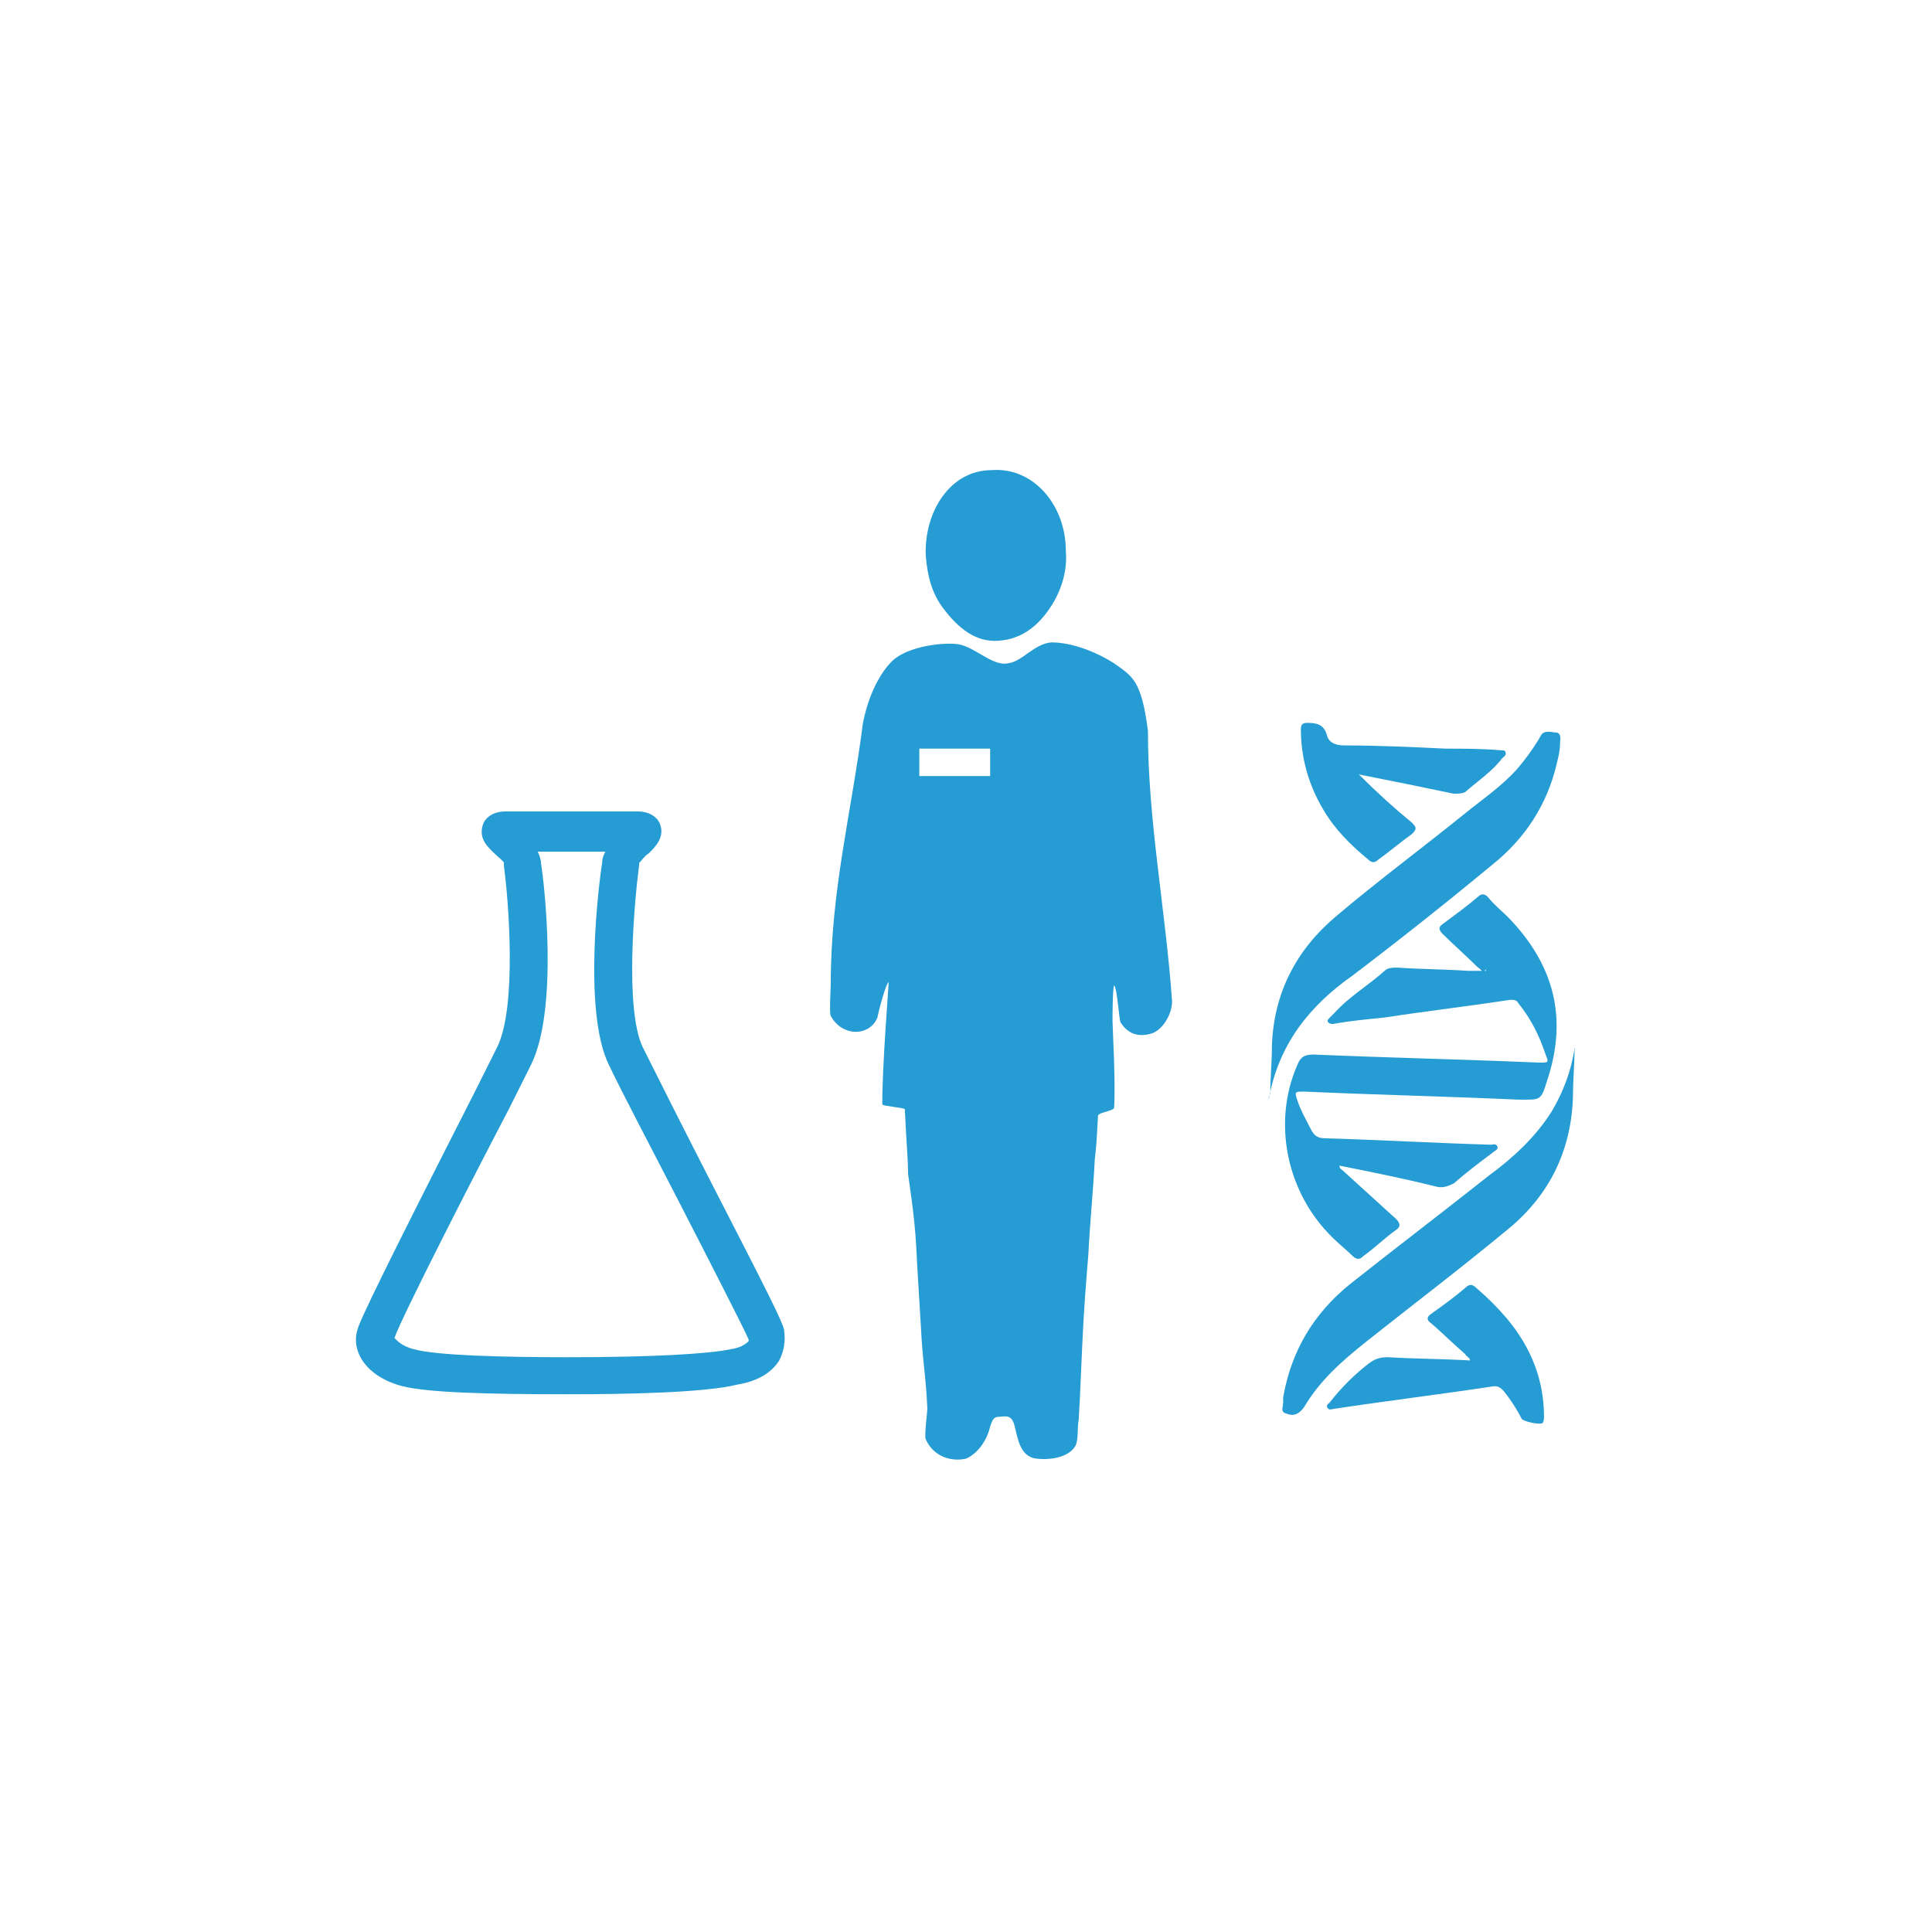 <?xml version="1.0" encoding="utf-8"?>
<!-- Generator: Adobe Illustrator 22.1.0, SVG Export Plug-In . SVG Version: 6.00 Build 0)  -->
<svg version="1.1" id="Calque_1" xmlns="http://www.w3.org/2000/svg" xmlns:xlink="http://www.w3.org/1999/xlink" x="0px" y="0px"
	 viewBox="0 0 120 120" style="enable-background:new 0 0 120 120;" xml:space="preserve">
<style type="text/css">
	.st0{fill:#259CD3;}
</style>
<g id="labo_micro">
	<g>
		<path class="st0" d="M35.3,86.6L35.3,86.6c-5,0-8.7-0.1-10.3-0.5c-2.3-0.6-3.2-2.2-2.8-3.5c0.1-0.5,1.8-4,7.3-14.8l1.4-2.8
			c1.2-2.5,0.7-9,0.4-11.2v-0.2c0-0.1-0.4-0.4-0.6-0.6c-0.4-0.4-1-0.9-0.7-1.8c0.1-0.3,0.5-0.8,1.4-0.8h8.2c0.9,0,1.3,0.5,1.4,0.8
			c0.3,0.8-0.3,1.4-0.7,1.8c-0.2,0.1-0.5,0.5-0.6,0.6v0.1c-0.3,2.3-0.9,8.9,0.2,11.3c0.7,1.4,2.5,5,4.3,8.5c3.6,7,4.4,8.6,4.5,9.1
			c0.1,0.7,0,1.3-0.3,1.9c-0.5,0.8-1.4,1.3-2.6,1.5C43.8,86.5,39,86.6,35.3,86.6z M24.5,83.1c0.1,0.1,0.4,0.5,1.2,0.7
			c1.4,0.4,5.7,0.5,9.6,0.5v1.2v-1.2c5.1,0,8.7-0.2,10.1-0.5c0.7-0.1,1-0.4,1.1-0.5c0,0,0,0,0-0.1c-0.2-0.5-2.5-5-4.3-8.5
			s-3.7-7.1-4.4-8.6c-1.6-3.3-0.6-11.3-0.4-12.5c0-0.3,0.1-0.5,0.2-0.7h-4.2c0.1,0.2,0.2,0.5,0.2,0.7c0.2,1.2,1.1,9-0.6,12.5
			l-1.4,2.8C29.4,73.1,25,81.7,24.5,83.1z"/>
		<g>
			<path class="st0" d="M92.3,60.3c-0.4,0-0.7,0-1.1,0c-1.5-0.1-3-0.1-4.4-0.2c-0.3,0-0.6,0-0.8,0.2c-1,0.9-2.2,1.6-3.1,2.6
				c-0.1,0.1-0.2,0.2-0.3,0.3c-0.1,0.1-0.2,0.2-0.1,0.3s0.2,0.1,0.3,0.1c1.1-0.2,2.2-0.3,3.2-0.4c2.6-0.4,5.2-0.7,7.8-1.1
				c0.2,0,0.4,0,0.5,0.2c0.8,1,1.3,2,1.7,3.2c0.2,0.5,0.2,0.5-0.4,0.5c-4.7-0.2-9.3-0.3-14-0.5c-0.5,0-0.8,0.1-1,0.6
				c-1.6,3.6-0.7,8,2.2,10.8c0.4,0.4,0.8,0.7,1.2,1.1c0.3,0.3,0.5,0.2,0.7,0c0.7-0.5,1.3-1.1,2-1.6c0.3-0.2,0.3-0.4,0-0.7
				c-1.1-1-2.2-2-3.3-3c-0.1-0.1-0.2-0.1-0.2-0.3c2,0.4,4,0.8,6,1.3c0.4,0.1,0.7,0,1.1-0.2c0.8-0.7,1.6-1.3,2.4-1.9
				c0.1-0.1,0.4-0.2,0.3-0.4c-0.1-0.2-0.3-0.1-0.4-0.1c-3.4-0.1-6.9-0.3-10.3-0.4c-0.5,0-0.7-0.2-0.9-0.6c-0.3-0.6-0.6-1.1-0.8-1.7
				c-0.2-0.6-0.2-0.6,0.4-0.6c4.4,0.2,8.9,0.3,13.3,0.5c1.4,0,1.4,0.1,1.8-1.2c1.3-3.9,0.4-7.2-2.4-10.1c-0.4-0.4-0.9-0.8-1.3-1.3
				c-0.2-0.2-0.4-0.2-0.6,0c-0.7,0.6-1.4,1.1-2.2,1.7c-0.3,0.2-0.2,0.4,0,0.6c0.7,0.7,1.4,1.3,2.1,2c0.1,0.1,0.3,0.2,0.4,0.4
				C92.3,60.2,92.3,60.2,92.3,60.3z"/>
			<path class="st0" d="M97.8,65.1c-0.2,1.4-0.7,2.7-1.4,3.9c-1,1.6-2.4,2.9-3.9,4c-2.9,2.3-5.8,4.5-8.7,6.8c-2.2,1.8-3.6,4.1-4.1,7
				c0,0.1,0,0.2,0,0.3c0,0.3-0.2,0.6,0.2,0.7c0.5,0.2,0.8,0,1.1-0.4c1-1.7,2.4-2.9,3.9-4.1c2.9-2.3,5.8-4.5,8.7-6.9
				c2.6-2.1,4-4.9,4.1-8.3C97.7,67.1,97.8,66,97.8,65.1C97.9,65.2,97.8,65.2,97.8,65.1z"/>
			<path class="st0" d="M78.8,68.3c0.6-3.4,2.5-5.8,5.2-7.7c2.9-2.2,5.8-4.5,8.7-6.9c2-1.6,3.4-3.7,4-6.3c0.1-0.4,0.2-0.8,0.2-1.3
				c0-0.2,0.1-0.5-0.2-0.6c-0.3,0-0.8-0.2-1,0.2c-0.4,0.7-0.9,1.4-1.5,2.1c-1,1.1-2.2,1.9-3.3,2.8c-2.6,2.1-5.3,4.1-7.9,6.3
				c-2.5,2.1-3.9,4.8-4,8.1c0,1-0.1,1.9-0.1,2.9C78.8,68.1,78.8,68.2,78.8,68.3z"/>
			<path class="st0" d="M91.3,84.5c-1.7-0.1-3.4-0.1-5.1-0.2c-0.5,0-0.8,0.1-1.2,0.4c-0.9,0.7-1.7,1.5-2.4,2.4
				c-0.1,0.1-0.3,0.2-0.1,0.4c0.1,0.1,0.3,0,0.4,0c3.3-0.5,6.6-0.9,9.9-1.4c0.3,0,0.4,0.1,0.6,0.3c0.4,0.5,0.8,1.1,1.1,1.7
				c0.1,0.2,1.1,0.4,1.3,0.3c0.1-0.1,0.1-0.3,0.1-0.4c0-2.3-0.8-4.3-2.3-6.1c-0.6-0.7-1.2-1.3-1.9-1.9c-0.2-0.2-0.4-0.3-0.7,0
				c-0.7,0.6-1.4,1.1-2.1,1.6c-0.3,0.2-0.3,0.4,0,0.6c0.7,0.6,1.4,1.3,2.1,1.9C91.1,84.3,91.3,84.3,91.3,84.5z"/>
			<path class="st0" d="M84.4,48.1c1,0.2,2,0.4,3,0.6c1,0.2,1.9,0.4,2.9,0.6c0.2,0,0.5,0,0.7-0.1c0.8-0.7,1.7-1.3,2.3-2.1
				c0.1-0.1,0.3-0.2,0.2-0.4c0-0.1-0.2-0.1-0.3-0.1c-1.1-0.1-2.3-0.1-3.4-0.1c-2.1-0.1-4.2-0.2-6.3-0.2c-0.6,0-1-0.2-1.1-0.7
				c-0.2-0.6-0.6-0.7-1.2-0.7c-0.3,0-0.4,0.1-0.4,0.4c0,1.8,0.5,3.5,1.4,5c0.7,1.2,1.7,2.2,2.8,3.1c0.2,0.2,0.4,0.2,0.6,0
				c0.7-0.5,1.4-1.1,2.1-1.6c0.3-0.3,0.3-0.4,0-0.7C86.6,50.2,85.5,49.2,84.4,48.1C84.4,48.2,84.4,48.1,84.4,48.1z"/>
		</g>
		<g>
			<path class="st0" d="M61.6,29.2c-2.6,0-4.2,2.6-4.1,5.3c0.1,1.3,0.4,2.4,1.1,3.3c0.9,1.2,2,2.1,3.4,2c1.6-0.1,2.7-1.1,3.5-2.5
				c0.5-0.9,0.8-2,0.7-3.1C66.2,31.4,64.2,29,61.6,29.2z"/>
			<path class="st0" d="M71.3,45.4c-0.4-3.2-1-3.4-2.1-4.2c-1.1-0.7-2.6-1.3-3.9-1.3c-1.1,0.1-1.8,1.2-2.7,1.3
				c-1,0.2-2.1-1.1-3.2-1.2c-1.1-0.1-2.9,0.2-3.8,0.9c-0.4,0.3-1.5,1.5-2,4c-0.7,5.5-2,10.4-2,16.2c0,0.3-0.1,1.8,0,2
				c0.7,1.3,2.4,1.3,2.9,0.1c0-0.1,0.5-2.1,0.7-2.2c0,0.2-0.4,5.1-0.4,7.6c0,0.1,1.4,0.2,1.4,0.3c0.1,2.2,0.2,3,0.2,4
				c0,0.1,0.4,2.5,0.5,4.4c0.1,2,0.3,5,0.3,5.1c0.1,2.2,0.3,2.9,0.4,5.1c0,0.2-0.2,1.7-0.1,1.9c0.5,1.1,1.6,1.4,2.5,1.2
				c0.7-0.3,1.3-1.1,1.5-2c0.1-0.3,0.2-0.6,0.5-0.6c0.4,0,0.8-0.2,1,0.5s0.3,2,1.4,2.1c0.9,0.1,2-0.1,2.4-0.8
				c0.2-0.4,0.1-1.2,0.2-1.6c0.1-1.6,0.2-4.5,0.3-6.2c0.1-1.8,0.3-4,0.3-4.1c0.1-2,0.3-3.9,0.4-5.9c0.1-0.9,0.1-0.9,0.2-2.7
				c0-0.2,1-0.3,1-0.5c0.1-1.6-0.1-5-0.1-5.4c0-0.1,0-2,0.1-2.2c0.2,0.2,0.3,2.1,0.4,2.3c0.5,0.8,1.2,0.9,1.9,0.7
				c0.7-0.2,1.3-1.2,1.3-2C72.4,56.5,71.3,51,71.3,45.4z M61.5,48.2h-4.4v-1.7h4.4V48.2z"/>
		</g>
	</g>
</g>
</svg>
